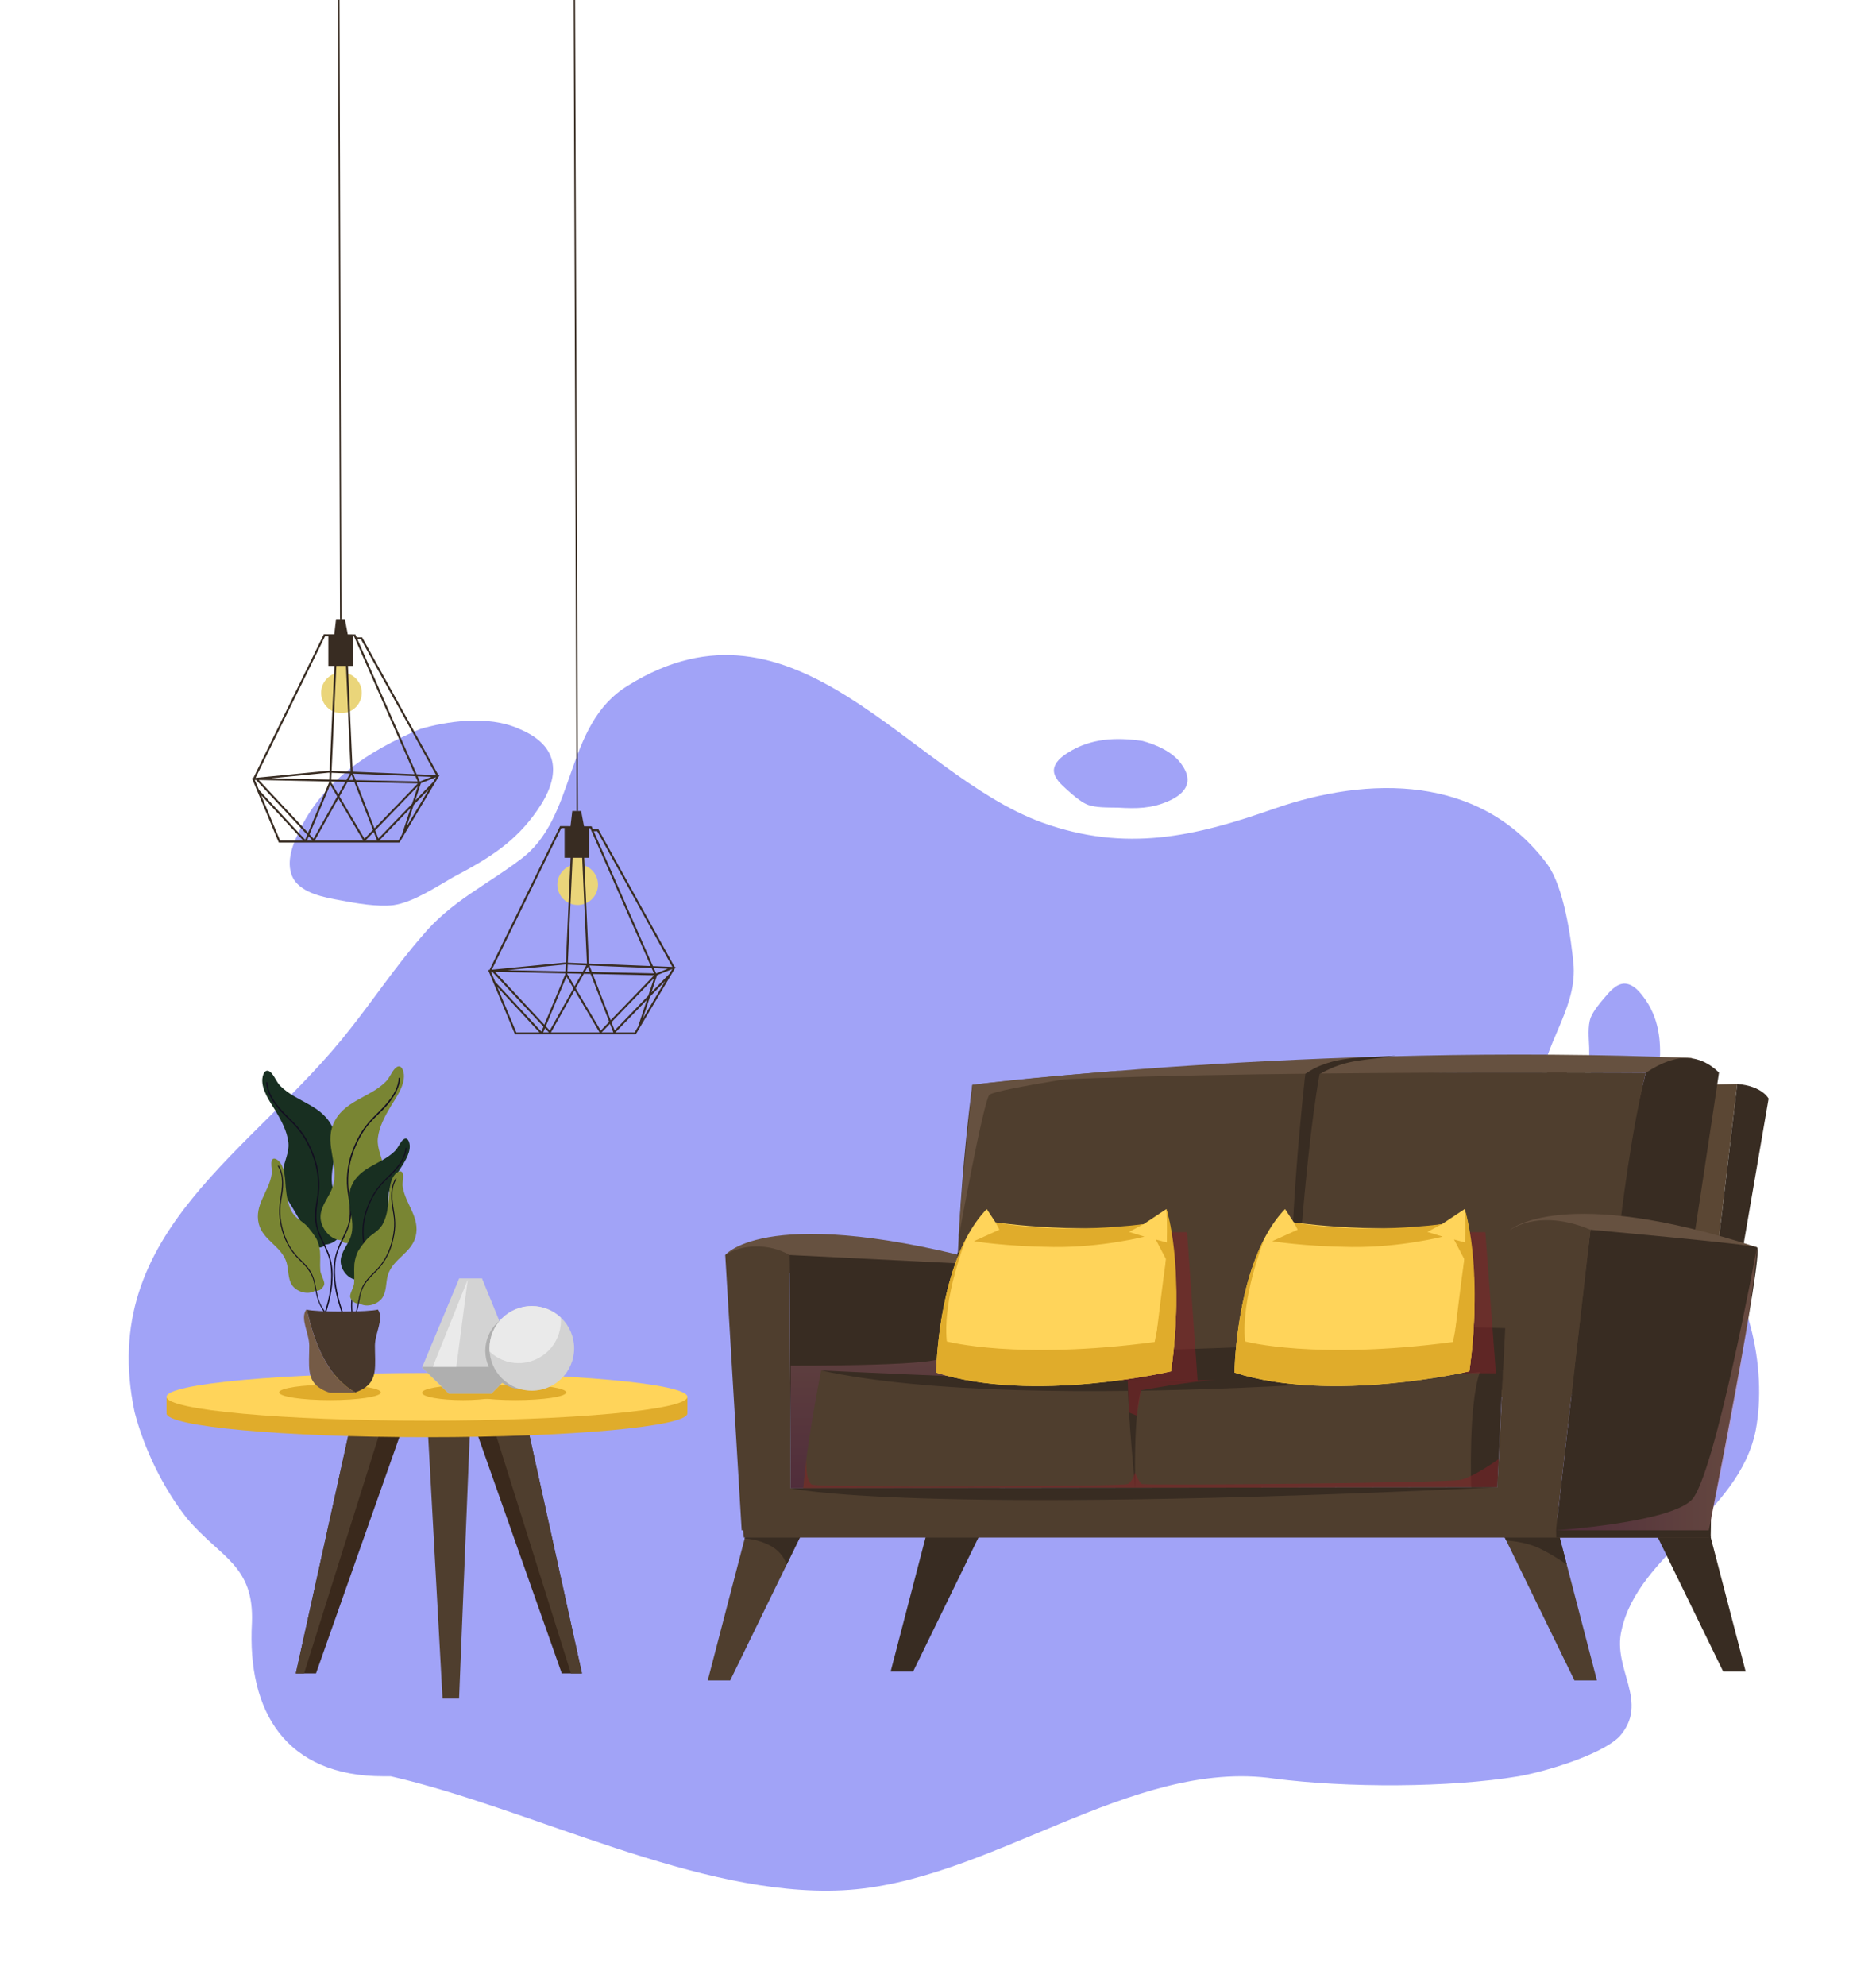 <svg width="700" height="741" viewBox="0 0 700 741" fill="none" xmlns="http://www.w3.org/2000/svg">
<g clip-path="url(#clip0_3_776)">
<g opacity="0.6">
<path d="M143.138 662.649C106.507 662.649 92.211 638.409 93.998 605.515C94.892 583.87 82.383 581.275 69.874 566.557C60.939 555.303 53.793 540.588 50.218 526.735C35.922 459.211 94.892 429.777 130.631 383.895C139.566 372.642 147.606 360.522 157.435 349.267C168.157 336.281 181.558 330.222 194.067 320.699C215.51 305.117 210.15 270.488 234.274 255.771C296.816 216.815 338.809 288.668 388.845 306.848C420.114 318.103 446.026 312.04 475.511 301.654C510.357 289.535 552.346 288.668 577.365 322.432C583.618 331.088 586.3 350.133 587.193 360.522C588.089 376.97 575.58 389.955 574.686 406.404C573.792 435.839 615.786 446.225 634.547 462.673C652.418 477.391 659.565 510.286 655.099 533.663C648.845 564.826 611.319 579.542 605.061 608.11C601.49 622.828 615.785 634.947 604.17 647.935C597.019 654.859 576.473 660.918 566.644 662.649C540.732 666.98 502.316 666.98 475.51 663.516C421.901 655.726 368.752 702.582 314.251 705.182C260.642 707.777 198.533 674.769 145.819 662.649" fill="#6366F1"/>
<path d="M156.866 271.931C137.109 280.239 120.332 291.438 111.385 310.581C108.775 316.001 106.539 322.502 109.521 327.921C112.876 333.339 121.076 334.784 127.042 335.869C132.635 336.952 140.836 338.395 146.801 337.674C154.256 336.59 162.832 330.81 169.17 327.197C182.217 320.335 192.283 314.195 200.484 302.274C209.059 289.992 209.432 278.434 193.774 271.932C181.844 266.514 166.095 269.264 156.866 271.931Z" fill="#6366F1"/>
<path d="M619.148 398.312C620.059 388.593 619.078 379.414 612.975 371.567C611.264 369.314 609.01 366.969 606.049 366.939C603.002 367.059 600.55 369.995 598.754 372.124C597.043 374.106 594.593 377.043 593.559 379.578C592.352 382.784 592.875 387.488 592.985 390.816C592.97 397.543 593.314 402.921 596.523 408.854C599.802 415.015 604.613 417.755 610.879 412.988C615.844 409.458 618.211 402.579 619.148 398.312Z" fill="#6366F1"/>
<path d="M426.32 276.408C416.359 274.97 406.845 275.392 398.407 280.842C395.987 282.367 393.44 284.411 393.239 287.276C393.187 290.228 396.073 292.768 398.163 294.629C400.105 296.399 402.989 298.937 405.538 300.081C408.776 301.437 413.655 301.199 417.091 301.286C424.019 301.691 429.58 301.667 435.878 298.902C442.416 296.084 445.514 291.587 440.962 285.254C437.613 280.246 430.662 277.562 426.32 276.408Z" fill="#6366F1"/>
</g>
<path d="M217.969 322.837V318.89H213.134V322.837C210.131 323.847 207.964 326.679 207.964 330.024C207.964 334.213 211.362 337.609 215.551 337.609C219.741 337.609 223.138 334.213 223.138 330.024C223.137 326.679 220.972 323.847 217.969 322.837Z" fill="#EAD57A"/>
<path d="M251.729 360.741L223.383 309.542L223.277 309.353H221.217L220.827 308.463L220.731 308.246L208.985 308.178L182.658 361.833L182.156 361.884L182.376 362.411L182.332 362.502L182.413 362.504L192.168 385.875H237.219L252.137 360.758L251.729 360.741ZM220.249 308.979L242.814 360.38L219.734 359.446L217.479 308.962L220.249 308.979ZM244.009 363.1L220.867 362.602L219.93 360.187L243.143 361.127L244.009 363.1ZM243.959 361.161L249.179 361.374L244.822 363.124L243.959 361.161ZM244.053 363.837L227.868 380.593L221.155 363.34L244.053 363.837ZM211.732 362.404L211.846 359.858L218.768 360.14L217.43 362.528L211.732 362.404ZM217.024 363.251L214.385 367.954L211.686 363.394L211.698 363.136L217.024 363.251ZM219.324 360.655L220.073 362.582L218.263 362.545L219.324 360.655ZM216.744 308.957L218.999 359.414L211.879 359.126L214.144 308.943L216.744 308.957ZM209.441 308.915L213.409 308.939L211.145 359.097L210.779 359.082H210.753L183.516 361.75L209.441 308.915ZM189.326 361.92L210.775 359.816L211.112 359.829L210.997 362.387L189.326 361.92ZM210.963 363.122L210.952 363.404L203.1 382.248L184.718 362.553L210.963 363.122ZM192.657 385.142L185.6 368.232L201.298 385.142H192.657ZM184.784 366.273L183.217 362.52L183.694 362.532L202.789 382.994L202.02 384.841L184.784 366.273ZM202.69 385.142L203.338 383.582L204.796 385.142H202.69ZM203.649 382.837L211.372 364.304L213.971 368.696L205.138 384.433L203.649 382.837ZM205.583 385.142L214.4 369.425L223.701 385.142H205.583ZM214.817 368.684L217.855 363.269L220.361 363.323L227.306 381.171L224.144 384.446L214.817 368.684ZM224.493 385.142L227.598 381.927L228.851 385.142H224.493ZM228.161 381.346L244.049 364.896L241.901 371.414L229.342 384.385L228.161 381.346ZM236.799 385.142H229.631L241.374 373.015L238.103 382.947L236.799 385.142ZM239.838 380.026L242.547 371.802L248.175 365.991L239.838 380.026ZM249.797 363.26L243.073 370.203L245.196 363.763L250.845 361.495L249.797 363.26ZM250.84 360.706L243.63 360.413L221.538 310.085H222.844L250.864 360.696L250.84 360.706Z" fill="#382C22"/>
<path d="M217.981 308.613H212.829L213.533 302.557H216.838L217.981 308.613Z" fill="#382C22"/>
<path d="M219.839 308.613H210.662V319.991H219.839V308.613Z" fill="#382C22"/>
<path d="M215.656 302.562L214.576 -6.10352e-05L214.039 0.002L215.119 302.564L215.656 302.562Z" fill="#382C22"/>
<path d="M129.823 251.263V247.316H124.989V251.263C121.986 252.273 119.819 255.105 119.819 258.45C119.819 262.639 123.216 266.034 127.406 266.034C131.595 266.034 134.993 262.639 134.993 258.45C134.993 255.105 132.826 252.273 129.823 251.263Z" fill="#EAD57A"/>
<path d="M163.584 289.167L135.237 237.968L135.132 237.779H133.072L132.681 236.889L132.586 236.672L120.84 236.604L94.513 290.259L94.011 290.309L94.231 290.837L94.187 290.927L94.268 290.93L104.022 314.301H149.073L163.992 289.184L163.584 289.167ZM132.104 237.405L154.669 288.805L131.588 287.872L129.333 237.388L132.104 237.405ZM155.864 291.525L132.722 291.027L131.785 288.612L154.998 289.552L155.864 291.525ZM155.814 289.586L161.034 289.799L156.676 291.549L155.814 289.586ZM155.908 292.262L139.723 309.019L133.01 291.766L155.908 292.262ZM123.587 290.83L123.701 288.284L130.624 288.566L129.285 290.954L123.587 290.83ZM128.879 291.677L126.24 296.38L123.541 291.82L123.553 291.562L128.879 291.677ZM131.179 289.081L131.928 291.008L130.118 290.97L131.179 289.081ZM128.6 237.383L130.854 287.84L123.735 287.552L125.999 237.368L128.6 237.383ZM121.296 237.341L125.264 237.364L123 287.523L122.633 287.508H122.608L95.371 290.176L121.296 237.341ZM101.181 290.346L122.63 288.242L122.967 288.254L122.851 290.812L101.181 290.346ZM122.818 291.547L122.806 291.83L114.955 310.674L96.573 290.979L122.818 291.547ZM104.511 313.567L97.454 296.658L113.153 313.567H104.511ZM96.638 294.699L95.072 290.946L95.549 290.958L114.644 311.419L113.874 313.266L96.638 294.699ZM114.544 313.567L115.193 312.008L116.651 313.567H114.544ZM115.504 311.262L123.227 292.729L125.826 297.121L116.993 312.858L115.504 311.262ZM117.437 313.567L126.255 297.851L135.556 313.567H117.437ZM126.672 297.11L129.71 291.694L132.215 291.749L139.161 309.596L135.999 312.872L126.672 297.11ZM136.348 313.567L139.453 310.352L140.707 313.567H136.348ZM140.016 309.771L155.904 293.321L153.756 299.839L141.197 312.811L140.016 309.771ZM148.654 313.567H141.486L153.229 301.44L149.957 311.373L148.654 313.567ZM151.693 308.452L154.401 300.228L160.03 294.417L151.693 308.452ZM161.653 291.686L154.928 298.629L157.051 292.189L162.701 289.92L161.653 291.686ZM162.695 289.131L155.485 288.838L133.392 238.51H134.699L162.719 289.121L162.695 289.131Z" fill="#382C22"/>
<path d="M129.836 237.038H124.685L125.388 230.982H128.693L129.836 237.038Z" fill="#382C22"/>
<path d="M131.694 237.038H122.517V248.416H131.694V237.038Z" fill="#382C22"/>
<path d="M126.146 0.002L126.869 230.978L127.404 230.976L126.682 -4.45657e-06L126.146 0.002Z" fill="#382C22"/>
<path d="M579.1 562.505L595.867 626.888H587.484L556.093 562.505H579.1Z" fill="#4F3E2E"/>
<path d="M280.85 562.505L264.083 626.888H272.462L303.855 562.505H280.85Z" fill="#4F3E2E"/>
<path d="M634.607 559.213L651.377 623.598H642.992L611.604 559.213H634.607Z" fill="#382C22"/>
<path d="M349.094 559.213L332.322 623.598H340.708L372.099 559.213H349.094Z" fill="#382C22"/>
<path d="M560.604 571.759C560.872 572.307 562.032 574.689 562.032 574.689C562.032 574.689 568.935 574.963 574.497 577.651C580.057 580.337 584.622 583.703 584.622 583.703L581.508 571.759H560.604Z" fill="#382C22"/>
<path d="M293.516 583.702C293.516 583.702 292.43 579.441 287.684 576.754C282.933 574.068 277.871 573.949 277.871 573.949L278.616 571.632L299.345 571.758L293.516 583.702Z" fill="#382C22"/>
<path d="M277.551 573.599H637.673L638.44 566.301H276.783L277.551 573.599Z" fill="#4F3E2E"/>
<path d="M580.686 573.599H638.316L638.44 566.301H580.563L580.686 573.599Z" fill="#382C22"/>
<path fill-rule="evenodd" clip-rule="evenodd" d="M270.612 468.174C270.612 468.174 286.56 448.121 373.065 472.097L294.621 474.846L270.612 468.174Z" fill="#665140"/>
<path fill-rule="evenodd" clip-rule="evenodd" d="M294.59 468.174L373.065 472.097V555.068L295.045 555.19L294.59 468.174Z" fill="#382C22"/>
<path fill-rule="evenodd" clip-rule="evenodd" d="M648.214 404.368L374.845 410.644L369.183 526.95L634.668 518.891L648.214 404.368Z" fill="#5B4734"/>
<path fill-rule="evenodd" clip-rule="evenodd" d="M641.19 518.891L659.922 409.859C659.922 409.859 657.63 405.152 648.214 404.368L634.668 518.891H641.19Z" fill="#382C22"/>
<path fill-rule="evenodd" clip-rule="evenodd" d="M362.804 404.721C362.804 404.721 489.855 388.898 631.479 394.687L614.093 400.231C614.094 400.231 459.796 399.369 362.804 404.721Z" fill="#665140"/>
<path fill-rule="evenodd" clip-rule="evenodd" d="M641.417 400.119C641.417 400.119 629.569 479.942 624.474 509.275H599.372C602.014 468.252 607.408 425.977 614.093 400.231C626.252 392.077 634.76 393.673 641.417 400.119Z" fill="#382C22"/>
<path fill-rule="evenodd" clip-rule="evenodd" d="M362.804 404.721C362.804 404.721 354.66 463.672 357.407 516.195L598.682 514.979C598.682 514.979 604.225 439.528 614.093 400.231C614.093 400.231 425.379 398.997 362.804 404.721Z" fill="#4F3E2E"/>
<path fill-rule="evenodd" clip-rule="evenodd" d="M357.28 467.139C357.28 467.139 387.14 499.843 390.227 503.146C392.748 505.849 479.617 501.848 479.617 501.848L481.465 478.613L485.267 456.623L482.664 493.466L585.514 496.095L583.094 518.967L357.313 514.268C357.313 514.267 355.981 498.571 357.28 467.139Z" fill="#382C22"/>
<path fill-rule="evenodd" clip-rule="evenodd" d="M520.744 393.846C509.956 394.761 497.141 393.414 487.067 400.632C487.067 400.632 479.399 465.536 481.975 511.046C481.975 511.046 485.974 435.896 492.378 400.71C502.968 394.688 509.711 395.788 520.744 393.846Z" fill="#382C22"/>
<path opacity="0.3" fill-rule="evenodd" clip-rule="evenodd" d="M356.717 471.278C356.717 471.278 353.849 503.416 351.102 506.554C348.359 509.69 295.045 509.467 295.045 509.467V555.19H361.024L356.717 471.278Z" fill="url(#paint0_linear_3_776)"/>
<path fill-rule="evenodd" clip-rule="evenodd" d="M306.391 511.259C306.391 511.259 300.905 538.61 299.726 555.183L558.69 554.831L560.724 511.067C560.724 511.067 401.697 525.662 306.391 511.259Z" fill="#4F3E2E"/>
<path fill-rule="evenodd" clip-rule="evenodd" d="M306.391 511.259C306.391 511.259 367.97 514.173 397.972 514.979C445.083 516.247 560.724 511.066 560.724 511.066C560.724 511.066 386.206 528.715 306.391 511.259Z" fill="#382C22"/>
<path fill-rule="evenodd" clip-rule="evenodd" d="M548.972 554.845C548.972 554.845 547.82 524.15 552.22 511.822L560.723 511.067L558.69 554.831L548.972 554.845Z" fill="#382C22"/>
<path fill-rule="evenodd" clip-rule="evenodd" d="M423.59 555.19C423.59 555.19 420.784 526.485 420.784 514.98L463.09 514.478C448.404 514.884 437.138 515.993 425.694 518.666C425.694 518.665 422.995 525.909 423.59 555.19Z" fill="#382C22"/>
<path opacity="0.5" fill-rule="evenodd" clip-rule="evenodd" d="M300.865 544.32C300.865 544.32 300.475 552.507 302.958 553.815C305.443 555.121 418.955 554.534 420.784 553.619C422.615 552.702 423.518 549.323 423.518 549.323C423.518 549.323 424.903 553.032 426.145 553.619C427.387 554.207 539.951 553.224 545.05 552.05C550.147 550.873 559.18 544.32 559.18 544.32L558.69 554.831L299.726 555.183C299.726 555.183 300.573 546.509 300.865 544.32Z" fill="#872129"/>
<path opacity="0.5" fill-rule="evenodd" clip-rule="evenodd" d="M420.784 514.979L421.276 526.95L424.2 528.135L425.694 518.665C425.694 518.665 444.121 515.265 453.605 514.872L420.784 514.979Z" fill="#872129"/>
<path opacity="0.5" fill-rule="evenodd" clip-rule="evenodd" d="M353.849 513.367L356.71 489.295C356.71 489.295 356.696 510.834 361.024 513.661L353.849 513.367Z" fill="#872129"/>
<path fill-rule="evenodd" clip-rule="evenodd" d="M357.704 461.63C357.704 461.63 366.957 410.659 369.183 408.436C371.405 406.212 417.934 399.416 417.934 399.416C417.934 399.416 377.719 402.566 362.805 404.722C362.804 404.721 358.439 447.159 357.704 461.63Z" fill="#665140"/>
<path fill-rule="evenodd" clip-rule="evenodd" d="M563.484 458.76C563.484 458.76 583.159 441.766 655.585 465.298H592.747L563.484 458.76Z" fill="#665140"/>
<path fill-rule="evenodd" clip-rule="evenodd" d="M593.452 458.76C593.452 458.76 652.844 464.122 655.586 465.298C658.333 466.474 637.594 570.877 637.594 570.877H580.583L593.452 458.76Z" fill="#382C22"/>
<path opacity="0.3" fill-rule="evenodd" clip-rule="evenodd" d="M655.585 465.298C655.585 465.298 639.768 551.104 631.137 559.615C622.51 568.131 580.582 570.877 580.582 570.877H637.593C637.593 570.877 652.187 505.172 655.585 465.298Z" fill="url(#paint1_linear_3_776)"/>
<path fill-rule="evenodd" clip-rule="evenodd" d="M276.741 570.877L270.612 468.174C276.786 464.122 286.911 463.73 294.591 468.174L295.046 555.19L558.691 554.832L563.484 458.761C572.507 453.272 584.075 454.74 593.453 458.761L580.583 570.877H276.741Z" fill="#4F3E2E"/>
<path fill-rule="evenodd" clip-rule="evenodd" d="M295.045 555.19C295.045 555.19 337.374 565.385 558.69 554.832L295.045 555.19Z" fill="#382C22"/>
<path d="M130.916 531.194L110.386 624.267H117.913L150.761 531.194H130.916Z" fill="#3A291C"/>
<path d="M130.916 531.194L110.386 624.267H113.462L142.721 531.194H130.916Z" fill="#4F3E2E"/>
<path d="M196.616 531.194L217.146 624.267H209.618L176.768 531.194H196.616Z" fill="#3A291C"/>
<path d="M196.616 531.194L217.146 624.267H213.039L183.783 531.194H196.616Z" fill="#4F3E2E"/>
<path d="M159.66 533.932L165.135 633.676H171.294L175.4 532.563L159.66 533.932Z" fill="#4F3E2E"/>
<path d="M159.316 536.155C212.987 536.155 256.495 532.172 256.495 527.259C256.495 522.346 212.987 518.364 159.316 518.364C105.646 518.364 62.137 522.346 62.137 527.259C62.137 532.172 105.646 536.155 159.316 536.155Z" fill="#E0AC2B"/>
<path d="M256.492 521.098H62.137V526.845H256.492V521.098Z" fill="#E0AC2B"/>
<path d="M256.496 521.098C256.496 526.012 212.988 529.997 159.318 529.997C105.647 529.997 62.138 526.012 62.138 521.098C62.138 516.186 105.647 512.203 159.318 512.203C212.988 512.204 256.496 516.187 256.496 521.098Z" fill="#FFD45A"/>
<path d="M157.475 519.581C157.475 521.097 164.324 522.325 172.771 522.325C181.221 522.325 188.072 521.097 188.072 519.581C188.072 518.066 181.221 516.839 172.771 516.839C164.324 516.839 157.475 518.066 157.475 519.581Z" fill="#E0AC2B"/>
<path d="M173.323 519.448C173.323 521.037 181.814 522.324 192.289 522.324C202.768 522.324 211.263 521.037 211.263 519.448C211.263 517.862 202.768 516.576 192.289 516.576C181.814 516.576 173.323 517.862 173.323 519.448Z" fill="#E0AC2B"/>
<path d="M104.172 519.448C104.172 521.037 112.664 522.324 123.138 522.324C133.618 522.324 142.113 521.037 142.113 519.448C142.113 517.862 133.618 516.576 123.138 516.576C112.664 516.576 104.172 517.862 104.172 519.448Z" fill="#E0AC2B"/>
<path d="M179.862 476.922H171.335L157.475 510.147L167.516 519.917H183.326L193.322 509.923L179.862 476.922Z" fill="#D3D3D3"/>
<path d="M193.322 509.923L183.326 519.917H167.516L157.475 510.147L157.572 509.923H193.322Z" fill="#AFAFAF"/>
<path d="M174.532 477.37L170.267 509.923H161.475L174.532 477.37Z" fill="#EAEAEA"/>
<path d="M195.559 518.388C203.554 518.388 210.035 511.907 210.035 503.913C210.035 495.918 203.554 489.437 195.559 489.437C187.564 489.437 181.083 495.918 181.083 503.913C181.083 511.907 187.564 518.388 195.559 518.388Z" fill="#AFAFAF"/>
<path d="M182.641 503.01C182.641 494.288 189.714 487.216 198.436 487.216C207.161 487.216 214.233 494.288 214.233 503.01C214.233 511.737 207.16 518.807 198.436 518.807C189.713 518.808 182.641 511.737 182.641 503.01Z" fill="#D3D3D3"/>
<path d="M198.436 487.217C202.615 487.217 206.402 488.85 209.229 491.501C209.261 491.905 209.29 492.31 209.29 492.72C209.29 501.445 202.218 508.516 193.494 508.516C189.316 508.516 185.528 506.883 182.701 504.233C182.671 503.83 182.641 503.423 182.641 503.01C182.641 494.288 189.713 487.217 198.436 487.217Z" fill="#EAEAEA"/>
<path d="M121.421 464.294C125.815 464.047 129.208 459.119 128.991 455.259C128.769 451.266 125.796 448.228 124.522 444.561C121.805 436.565 127.522 428.905 124.283 421.073C120.583 412.2 110.784 411.277 104.704 405.206C103.292 403.814 102.655 401.983 101.508 400.577C99.503 398.152 98.135 399.963 97.876 402.516C97.575 406.67 100.756 411.035 102.813 414.389C105.025 418.139 107.102 421.897 107.613 426.274C107.97 430.26 105.987 433.041 105.662 436.798C105.515 438.943 105.51 441.215 105.621 443.212C105.738 445.34 106.884 446.746 107.921 448.557C110.119 452.041 111.355 454.442 113.55 457.925C114.436 459.476 114.679 462.636 115.7 464.179C116.709 465.458 120.187 466.097 121.421 464.294Z" fill="#182F21"/>
<path d="M99.807 403.877C100.205 409.359 104.506 413.731 108.22 417.341C110.062 419.131 111.78 421.042 113.229 423.169C114.812 425.492 116.032 428.121 117.039 430.739C119.095 436.078 119.661 441.795 118.694 447.429C118.156 450.57 117.766 453.672 118.298 456.842C118.812 459.898 120.469 462.634 121.751 465.411C122.931 467.951 123.73 470.525 124.001 473.317C124.267 476.103 124.057 478.922 123.627 481.682C123.175 484.561 122.404 487.386 121.503 490.151C121.09 491.414 120.641 492.666 120.174 493.908C119.647 495.318 119 496.756 118.676 498.228C118.608 498.544 118.119 498.438 118.19 498.123C118.448 496.944 118.923 495.785 119.357 494.659C119.945 493.133 120.5 491.597 121.015 490.046C121.967 487.163 122.724 484.215 123.195 481.217C123.676 478.136 123.759 475.005 123.335 471.914C122.916 468.863 121.536 466.061 120.207 463.315C118.913 460.643 117.829 458.076 117.573 455.087C117.32 452.09 117.943 449.181 118.383 446.236C119.282 440.162 118.085 434.121 115.593 428.564C114.489 426.104 113.163 423.772 111.498 421.653C109.856 419.555 107.896 417.787 106.01 415.921C102.842 412.786 99.643 408.498 99.309 403.904C99.285 403.583 99.784 403.552 99.807 403.877Z" fill="#120E20"/>
<path d="M127.172 462.667C122.778 462.419 119.386 457.494 119.604 453.634C119.824 449.637 122.799 446.601 124.071 442.933C126.786 434.939 121.071 427.278 124.31 419.446C128.012 410.573 137.81 409.648 143.889 403.577C145.302 402.19 145.938 400.354 147.085 398.95C149.092 396.525 150.458 398.335 150.716 400.887C151.019 405.043 147.838 409.406 145.783 412.763C143.57 416.514 141.491 420.269 140.98 424.648C140.625 428.635 142.608 431.415 142.931 435.17C143.079 437.316 143.087 439.586 142.974 441.585C142.855 443.713 141.708 445.117 140.675 446.93C138.476 450.414 137.24 452.813 135.043 456.296C134.157 457.849 133.913 461.009 132.893 462.554C131.886 463.831 128.406 464.469 127.172 462.667Z" fill="#798533"/>
<path d="M148.785 402.247C148.388 407.731 144.089 412.105 140.374 415.714C138.531 417.505 136.814 419.417 135.364 421.539C133.783 423.867 132.563 426.493 131.557 429.112C129.498 434.453 128.932 440.17 129.901 445.804C130.435 448.945 130.827 452.044 130.296 455.215C129.783 458.271 128.123 461.009 126.84 463.784C125.663 466.326 124.862 468.899 124.593 471.691C124.327 474.478 124.536 477.298 124.968 480.053C125.417 482.934 126.19 485.758 127.092 488.527C127.503 489.788 127.953 491.039 128.42 492.282C128.948 493.692 129.594 495.131 129.917 496.599C129.985 496.915 130.476 496.811 130.404 496.496C130.145 495.316 129.672 494.156 129.239 493.035C128.651 491.508 128.091 489.972 127.578 488.419C126.627 485.535 125.869 482.588 125.398 479.588C124.917 476.509 124.835 473.378 125.258 470.285C125.679 467.235 127.06 464.432 128.386 461.688C129.68 459.016 130.763 456.449 131.019 453.459C131.275 450.46 130.649 447.554 130.214 444.607C129.312 438.537 130.51 432.493 133.001 426.937C134.105 424.476 135.431 422.147 137.095 420.02C138.736 417.926 140.697 416.16 142.582 414.293C145.751 411.159 148.952 406.869 149.284 402.275C149.309 401.957 148.811 401.927 148.785 402.247Z" fill="#120E20"/>
<path d="M133.272 477.445C129.674 477.27 126.921 473.292 127.118 470.162C127.321 466.925 129.774 464.448 130.835 461.468C133.102 454.976 128.461 448.792 131.154 442.428C134.234 435.217 142.266 434.418 147.278 429.465C148.444 428.33 148.974 426.841 149.921 425.694C151.575 423.721 152.687 425.18 152.886 427.249C153.111 430.616 150.484 434.166 148.781 436.899C146.948 439.949 145.224 443.006 144.786 446.556C144.471 449.788 146.082 452.031 146.326 455.077C146.437 456.814 146.431 458.654 146.33 460.273C146.221 461.999 145.274 464.32 144.415 465.793C142.596 468.627 141.574 469.406 139.756 472.24C139.02 473.502 138.804 476.064 137.96 477.323C137.129 478.366 134.278 478.901 133.272 477.445Z" fill="#182F21"/>
<path d="M131.554 489.724C131.354 487.7 131.374 485.654 131.665 483.634C132.023 481.158 133.171 478.879 134.275 476.647C135.347 474.476 136.25 472.387 136.472 469.962C136.698 467.533 136.202 465.177 135.86 462.793C135.153 457.876 136.166 452.974 138.238 448.455C139.154 446.457 140.25 444.562 141.626 442.83C142.982 441.122 144.599 439.68 146.152 438.156C148.766 435.601 151.408 432.108 151.705 428.382C151.728 428.122 151.318 428.101 151.298 428.363C150.943 432.81 147.397 436.376 144.334 439.32C142.816 440.779 141.397 442.336 140.202 444.07C138.89 445.962 137.879 448.098 137.037 450.226C135.326 454.563 134.833 459.199 135.595 463.764C136.021 466.307 136.322 468.816 135.87 471.388C135.434 473.87 134.059 476.094 132.996 478.352C132.018 480.42 131.346 482.507 131.111 484.773C130.941 486.437 130.981 488.112 131.15 489.772C131.286 489.756 131.419 489.738 131.554 489.724Z" fill="#120E20"/>
<path d="M117.593 481.496C114.816 483.31 110.554 481.834 108.959 479.389C107.31 476.863 107.759 473.685 106.896 470.888C104.973 464.818 98.077 462.713 96.548 456.509C94.83 449.462 100.373 444.523 101.356 438.12C101.596 436.643 101.163 435.245 101.23 433.878C101.363 431.508 103.006 431.999 104.302 433.434C106.343 435.827 106.36 439.895 106.609 442.857C106.938 446.123 107.356 449.335 108.999 452.222C110.564 454.804 113.012 455.61 114.887 457.747C115.935 458.985 116.953 460.363 117.778 461.625C118.657 462.973 119.241 465.215 119.42 466.779C119.638 469.879 119.31 471.011 119.53 474.108C119.686 475.448 120.949 477.479 121.021 478.873C120.981 480.1 119.151 482.04 117.593 481.496Z" fill="#798533"/>
<path d="M123.144 491.589C121.868 490.187 120.745 488.651 119.839 486.983C118.732 484.942 118.318 482.62 117.899 480.36C117.491 478.16 117.002 476.115 115.82 474.184C114.637 472.248 112.958 470.76 111.381 469.166C108.116 465.876 106.146 461.669 105.176 457.177C104.748 455.191 104.515 453.182 104.576 451.148C104.638 449.142 105.04 447.191 105.351 445.216C105.876 441.895 105.906 437.858 104.055 434.915C103.927 434.712 103.61 434.918 103.739 435.123C105.95 438.636 105.287 443.214 104.642 447.065C104.325 448.976 104.132 450.907 104.203 452.843C104.278 454.965 104.711 457.106 105.27 459.151C106.407 463.313 108.614 467.039 111.721 470.03C113.449 471.698 115.073 473.411 116.166 475.576C117.219 477.66 117.435 480.063 117.895 482.325C118.316 484.397 118.978 486.317 120.062 488.134C120.86 489.468 121.821 490.697 122.869 491.844C122.958 491.76 123.05 491.673 123.144 491.589Z" fill="#120E20"/>
<path d="M134.06 486.208C136.838 488.022 141.101 486.545 142.695 484.101C144.344 481.575 143.893 478.402 144.758 475.6C146.681 469.529 153.578 467.429 155.107 461.22C156.823 454.176 151.279 449.237 150.299 442.832C150.059 441.356 150.492 439.958 150.425 438.59C150.29 436.222 148.648 436.712 147.351 438.147C145.312 440.537 145.294 444.608 145.044 447.569C144.714 450.836 144.297 454.045 142.653 456.935C141.088 459.517 138.642 460.321 136.767 462.458C135.72 463.698 134.699 465.073 133.875 466.336C132.998 467.685 132.411 469.928 132.234 471.491C132.014 474.59 132.342 475.724 132.122 478.823C131.968 480.16 130.703 482.191 130.633 483.586C130.673 484.812 132.502 486.754 134.06 486.208Z" fill="#798533"/>
<path d="M128.511 496.303C129.787 494.902 130.91 493.366 131.815 491.694C132.923 489.656 133.337 487.333 133.757 485.073C134.163 482.871 134.653 480.826 135.834 478.896C137.013 476.959 138.694 475.472 140.276 473.878C143.538 470.589 145.508 466.38 146.477 461.891C146.904 459.905 147.139 457.894 147.079 455.863C147.017 453.852 146.614 451.901 146.303 449.929C145.777 446.608 145.75 442.57 147.598 439.631C147.727 439.424 148.045 439.631 147.917 439.837C145.707 443.346 146.366 447.924 147.013 451.78C147.33 453.689 147.522 455.619 147.453 457.555C147.375 459.677 146.944 461.816 146.384 463.862C145.25 468.025 143.04 471.75 139.933 474.745C138.206 476.412 136.583 478.123 135.489 480.286C134.436 482.373 134.223 484.775 133.763 487.037C133.34 489.108 132.679 491.028 131.595 492.847C130.797 494.179 129.834 495.409 128.787 496.556C128.695 496.472 128.603 496.384 128.511 496.303Z" fill="#120E20"/>
<path d="M114.497 488.589C116.247 488.995 121.462 489.288 127.643 489.288C134.085 489.288 139.495 488.967 141.002 488.537C143.43 491.887 139.895 497.325 139.895 501.976C139.895 509.531 141.043 514.912 135.436 518.145C135.442 518.145 135.447 518.149 135.45 518.15C134.541 518.673 133.582 519.105 132.588 519.446C122.084 513.671 117.151 500.571 114.497 488.589Z" fill="#47372B"/>
<path d="M114.283 488.538C114.345 488.554 114.423 488.571 114.497 488.589C117.151 500.571 122.084 513.671 132.588 519.447C132.454 519.492 132.325 519.54 132.191 519.582H127.643H123.096C121.957 519.229 120.865 518.746 119.835 518.151C119.839 518.15 119.844 518.146 119.846 518.146C114.242 514.913 115.389 509.531 115.389 501.977C115.387 497.326 111.853 491.888 114.283 488.538Z" fill="#755B46"/>
<path opacity="0.5" fill-rule="evenodd" clip-rule="evenodd" d="M436.949 459.676H442.933L446.864 515.115L415.592 514.92L436.949 459.676Z" fill="#872129"/>
<path fill-rule="evenodd" clip-rule="evenodd" d="M436.949 511.578C436.949 511.578 385.465 523.636 349.316 512.053C349.316 512.053 349.691 482.28 360.749 461.534C360.76 461.498 360.773 461.484 360.773 461.484C362.847 457.593 365.306 454.027 368.194 451.034L371.483 456.036C371.537 456.049 371.6 456.061 371.66 456.061C373.144 456.261 384.018 457.705 397.47 458.094C397.538 458.109 397.616 458.109 397.687 458.109C408.049 458.39 416.467 458.668 426.737 456.661C426.846 456.649 426.737 456.661 426.737 456.661L435.221 451.034C435.221 451.033 442.1 475.983 436.949 511.578Z" fill="#FFD45A"/>
<path fill-rule="evenodd" clip-rule="evenodd" d="M436.949 511.578C436.949 511.578 385.465 523.636 349.316 512.053C349.316 512.053 349.691 482.28 360.749 461.534C360.279 462.558 351.652 484.237 353.284 500.418C353.284 500.418 379.447 507.467 430.827 500.635C430.827 500.635 436.706 474.183 435.222 451.033C435.221 451.033 442.1 475.983 436.949 511.578Z" fill="#E0AC2B"/>
<path fill-rule="evenodd" clip-rule="evenodd" d="M371.476 456.036L372.909 458.733L363.411 463.032C363.411 463.032 374.879 464.996 393.069 465.203C411.26 465.411 427.007 461.338 427.007 461.338L421.299 459.574L426.736 456.661C426.737 456.661 397.696 460.69 371.476 456.036Z" fill="#E0AC2B"/>
<path fill-rule="evenodd" clip-rule="evenodd" d="M436.949 511.578L431.754 495.958C431.754 495.958 433.902 477.884 435.081 469.736L431.232 462.395L435.386 463.522C435.386 463.522 435.868 455.367 435.22 451.033C435.221 451.033 442.276 471.62 436.949 511.578Z" fill="#E0AC2B"/>
<path opacity="0.5" fill-rule="evenodd" clip-rule="evenodd" d="M548.254 459.676H554.237L558.169 512.33L526.896 512.136L548.254 459.676Z" fill="#872129"/>
<path fill-rule="evenodd" clip-rule="evenodd" d="M548.254 511.578C548.254 511.578 496.77 523.636 460.621 512.053C460.621 512.053 460.996 482.28 472.054 461.534C472.064 461.498 472.078 461.484 472.078 461.484C474.152 457.593 476.61 454.027 479.499 451.034L482.787 456.036C482.841 456.049 482.904 456.061 482.964 456.061C484.448 456.261 495.323 457.705 508.775 458.094C508.843 458.109 508.921 458.109 508.992 458.109C519.354 458.39 527.772 458.668 538.042 456.661C538.15 456.649 538.042 456.661 538.042 456.661L546.526 451.034C546.525 451.033 553.404 475.983 548.254 511.578Z" fill="#FFD45A"/>
<path fill-rule="evenodd" clip-rule="evenodd" d="M548.254 511.578C548.254 511.578 496.77 523.636 460.621 512.053C460.621 512.053 460.996 482.28 472.054 461.534C471.584 462.558 462.956 484.237 464.589 500.418C464.589 500.418 490.752 507.467 542.131 500.635C542.131 500.635 548.011 474.183 546.526 451.033C546.525 451.033 553.404 475.983 548.254 511.578Z" fill="#E0AC2B"/>
<path fill-rule="evenodd" clip-rule="evenodd" d="M482.781 456.036L484.213 458.733L474.716 463.032C474.716 463.032 486.183 464.996 504.373 465.203C522.564 465.411 538.311 461.338 538.311 461.338L532.603 459.574L538.04 456.661C538.041 456.661 509 460.69 482.781 456.036Z" fill="#E0AC2B"/>
<path fill-rule="evenodd" clip-rule="evenodd" d="M548.254 511.578L543.059 495.958C543.059 495.958 545.207 477.884 546.386 469.736L542.537 462.395L546.69 463.522C546.69 463.522 547.172 455.367 546.525 451.033C546.525 451.033 553.58 471.62 548.254 511.578Z" fill="#E0AC2B"/>
</g>
<defs>
<linearGradient id="paint0_linear_3_776" x1="328.035" y1="555.189" x2="328.035" y2="471.278" gradientUnits="userSpaceOnUse">
<stop stop-color="#892F74"/>
<stop offset="1" stop-color="#D69386"/>
</linearGradient>
<linearGradient id="paint1_linear_3_776" x1="580.583" y1="518.088" x2="655.586" y2="518.088" gradientUnits="userSpaceOnUse">
<stop stop-color="#892F74"/>
<stop offset="1" stop-color="#D69386"/>
</linearGradient>
<clipPath id="clip0_3_776">
<rect width="700" height="741" fill="white"/>
</clipPath>
</defs>
</svg>
